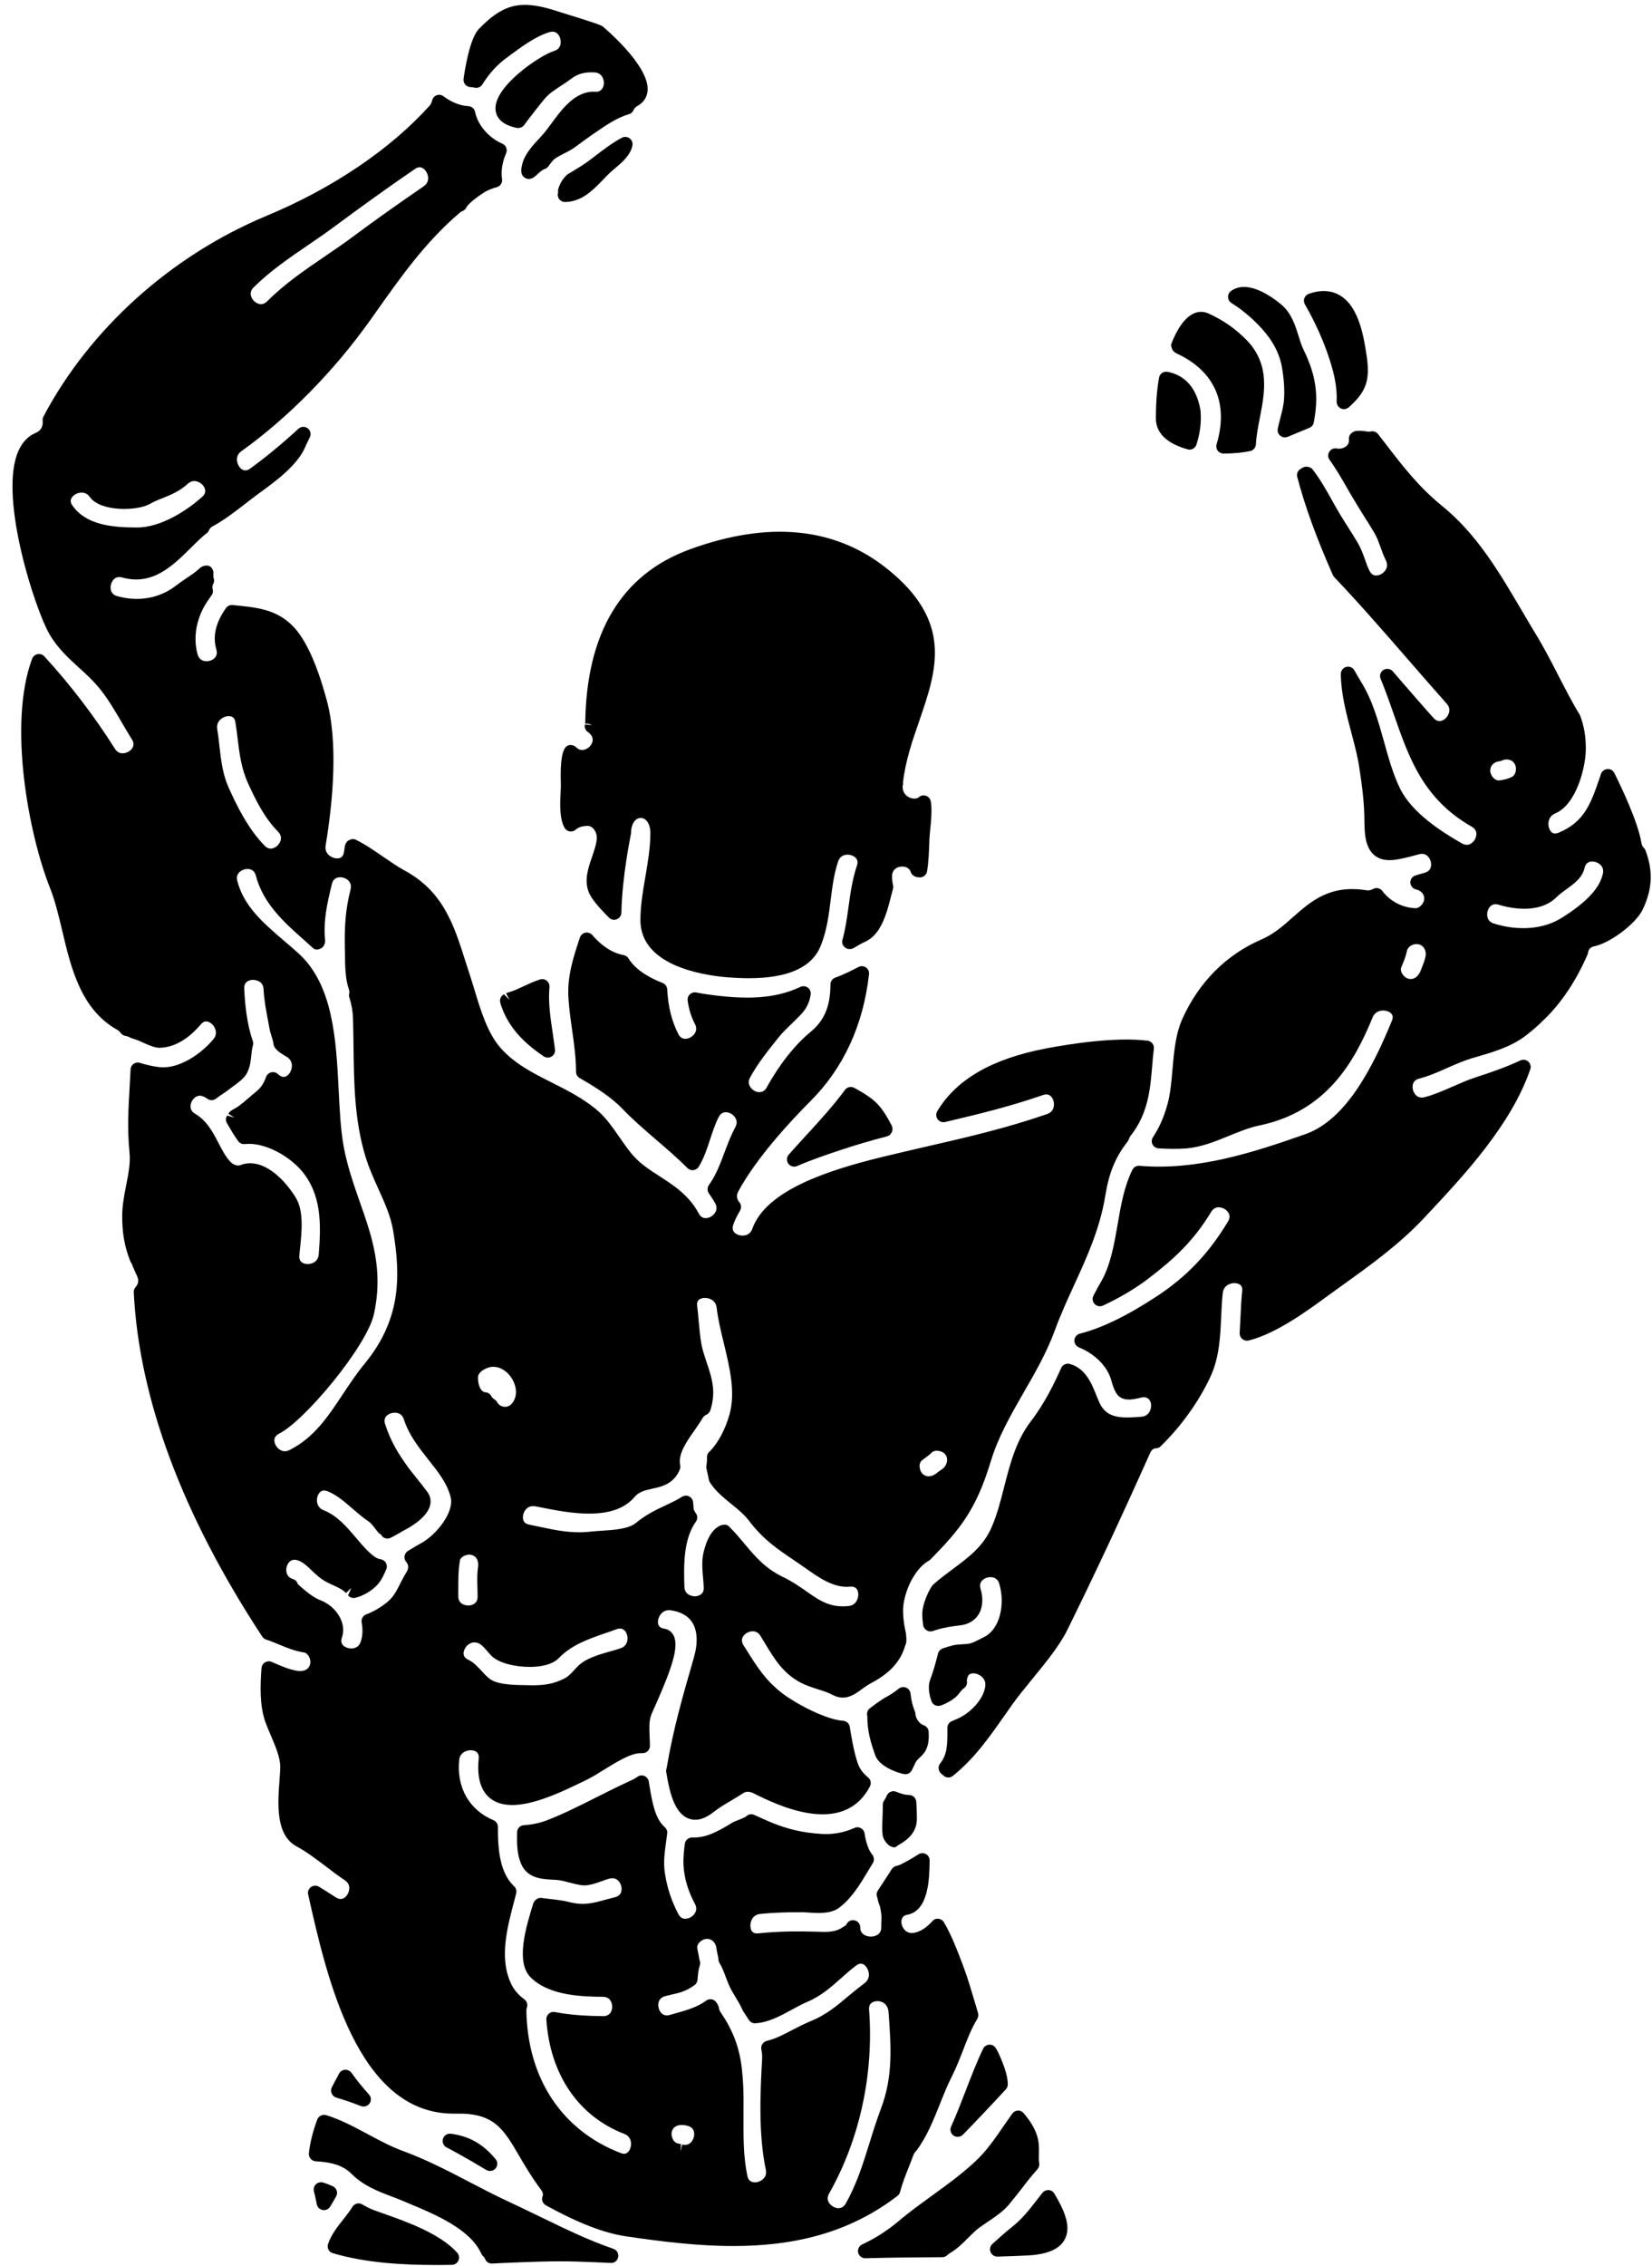 <?xml version="1.0" encoding="UTF-8"?><svg xmlns="http://www.w3.org/2000/svg" xmlns:xlink="http://www.w3.org/1999/xlink" height="117.2" preserveAspectRatio="xMidYMid meet" version="1.0" viewBox="21.0 5.4 85.5 117.2" width="85.5" zoomAndPan="magnify"><g id="change1_1"><path d="M 51.289 42.832 L 51.469 42.836 L 51.648 42.902 L 51.27 42.875 C 51.238 43.02 51.297 43.168 51.418 43.258 C 51.453 43.281 51.488 43.305 51.523 43.34 C 51.84 43.652 51.57 43.961 51.512 44.02 C 51.473 44.055 51.145 44.371 50.812 44.047 C 50.703 43.938 50.523 43.902 50.383 43.965 C 50.102 44.086 49.984 44.75 50.027 45.938 C 50.031 46.039 50.023 46.184 50.016 46.348 C 49.984 46.93 49.945 47.73 50.219 48.219 C 50.277 48.316 50.375 48.387 50.488 48.402 C 50.602 48.422 50.715 48.387 50.801 48.309 C 50.934 48.184 51.148 48.121 51.418 48.117 C 51.691 48.125 51.871 48.418 51.887 48.684 C 51.895 48.984 51.773 49.332 51.648 49.703 C 51.449 50.273 51.223 50.918 51.469 51.543 C 51.598 51.859 51.922 52.266 52.52 52.863 C 52.625 52.969 52.785 53.004 52.922 52.945 C 53.062 52.891 53.156 52.758 53.16 52.605 C 53.195 50.711 53.648 48.598 53.66 48.496 C 53.66 47.445 54.66 47.441 54.66 48.496 C 54.66 49.234 54.531 49.988 54.406 50.723 C 54.277 51.465 54.145 52.234 54.145 52.992 C 54.145 55.297 57.23 55.82 58.555 55.941 C 58.98 55.977 59.383 55.996 59.754 55.996 C 61.738 55.996 62.977 55.461 63.445 54.391 C 63.781 53.613 63.891 52.766 63.992 51.945 C 64.078 51.273 64.164 50.582 64.379 49.957 C 64.441 49.77 64.566 49.652 64.75 49.617 C 64.953 49.578 65.176 49.645 65.297 49.781 C 65.387 49.887 65.406 50.016 65.348 50.18 C 65.109 50.891 65.008 51.629 64.91 52.344 C 64.828 52.938 64.746 53.5 64.598 54.023 C 64.555 54.172 64.621 54.32 64.742 54.414 C 64.863 54.508 65.043 54.512 65.176 54.438 C 65.391 54.309 65.605 54.184 65.797 54.098 C 66.621 53.723 66.91 52.574 67.121 51.734 L 67.215 51.383 C 67.23 51.328 67.23 51.27 67.223 51.211 C 67.191 51.047 67.16 50.867 67.168 50.703 C 67.184 50.309 67.512 50.238 67.609 50.227 C 67.816 50.195 68.07 50.277 68.137 50.508 C 68.184 50.664 68.371 50.773 68.535 50.773 C 68.633 50.797 68.738 50.773 68.824 50.715 C 68.906 50.656 68.965 50.57 68.98 50.469 C 69.059 49.996 69.078 49.473 69.094 49.055 C 69.098 48.883 69.105 48.734 69.121 48.551 C 69.219 47.656 69.234 47.125 69.168 46.832 C 69.141 46.703 69.043 46.598 68.918 46.559 C 68.793 46.516 68.656 46.543 68.555 46.633 C 68.441 46.734 68.215 46.73 68.023 46.625 C 67.922 46.57 67.703 46.414 67.715 46.066 C 67.73 46.027 67.738 45.98 67.738 45.941 L 67.734 45.875 C 67.859 44.762 68.223 43.707 68.578 42.684 C 69.484 40.047 70.344 37.555 66.906 34.812 C 64.207 32.66 60.773 32.328 56.695 33.816 C 53.156 35.113 51.34 38.145 51.289 42.832" fill="inherit"/><path d="M 44.734 116.805 C 45.188 117.055 45.672 117.336 46.168 117.637 C 46.227 117.672 46.297 117.688 46.363 117.688 C 46.469 117.688 46.574 117.645 46.648 117.559 C 46.766 117.418 46.77 117.215 46.648 117.074 C 46.203 116.543 45.539 115.914 44.332 115.762 C 44.152 115.738 43.98 115.852 43.926 116.023 C 43.871 116.199 43.953 116.387 44.113 116.469 C 44.254 116.539 44.387 116.613 44.52 116.688 L 44.734 116.805" fill="inherit"/><path d="M 82.469 28.641 C 82.5 28.652 82.531 28.656 82.566 28.656 C 82.727 28.656 82.871 28.555 82.922 28.395 C 83.109 27.82 83.18 27.262 83.137 26.652 C 82.902 25.203 82.078 24.754 81.426 24.633 C 81.328 24.613 81.223 24.637 81.145 24.691 C 81.059 24.746 81.004 24.836 80.988 24.934 C 80.875 25.562 80.824 26.234 80.824 27.047 C 80.824 27.566 81.105 28.266 82.469 28.641" fill="inherit"/><path d="M 65.215 61.668 C 65.051 61.578 64.844 61.621 64.73 61.773 C 64.152 62.566 63.449 63.332 62.766 64.078 C 62.449 64.422 62.133 64.77 61.824 65.117 C 61.707 65.25 61.699 65.445 61.801 65.59 C 61.875 65.688 61.988 65.742 62.105 65.742 C 62.156 65.742 62.207 65.73 62.254 65.711 C 63.035 65.371 63.867 65.094 64.539 64.871 C 65.227 64.641 65.965 64.422 66.926 64.168 C 67.039 64.141 67.121 64.043 67.164 63.938 C 67.211 63.832 67.195 63.695 67.141 63.594 C 66.906 63.16 66.637 62.668 66.219 62.316 C 65.906 62.055 65.535 61.844 65.215 61.668" fill="inherit"/><path d="M 90.066 24.918 C 90.16 25.355 90.195 25.754 90.18 26.176 C 90.176 26.324 90.262 26.461 90.398 26.527 C 90.449 26.551 90.504 26.562 90.555 26.562 C 90.648 26.562 90.734 26.527 90.805 26.469 C 91.699 25.672 91.91 25.09 91.742 23.879 C 91.598 22.91 91.363 21.293 90.363 20.688 C 89.91 20.41 89.359 20.379 88.734 20.598 C 88.629 20.637 88.547 20.719 88.508 20.82 C 88.469 20.926 88.477 21.043 88.535 21.141 C 89.254 22.383 89.812 23.762 90.066 24.918" fill="inherit"/><path d="M 81.926 23.695 C 83.875 24.609 84.598 26.273 83.965 28.379 C 83.93 28.492 83.953 28.613 84.023 28.711 C 84.094 28.805 84.207 28.859 84.324 28.859 C 84.828 28.859 85.32 28.812 85.707 28.73 C 85.871 28.695 85.988 28.551 86 28.383 C 86.023 27.93 86.117 27.453 86.207 26.992 C 86.453 25.723 86.734 24.281 85.562 23.035 C 84.977 22.426 84.34 21.977 83.551 21.617 C 83.316 21.508 83.062 21.5 82.82 21.598 C 82.254 21.828 81.855 22.582 81.625 23.176 C 81.586 23.266 81.637 23.387 81.676 23.48 C 81.715 23.57 81.836 23.66 81.926 23.695" fill="inherit"/><path d="M 38.406 113.895 C 38.789 114.004 39.207 114.145 39.68 114.332 C 39.727 114.348 39.773 114.355 39.82 114.355 C 39.941 114.355 40.055 114.297 40.129 114.195 C 40.227 114.051 40.215 113.855 40.094 113.73 C 39.754 113.355 39.461 112.992 39.191 112.609 C 39.113 112.504 38.969 112.445 38.859 112.453 C 38.73 112.461 38.613 112.535 38.551 112.648 L 38.473 112.797 C 38.371 112.98 38.27 113.172 38.172 113.367 C 38.125 113.465 38.121 113.582 38.168 113.684 C 38.211 113.785 38.301 113.863 38.406 113.895" fill="inherit"/><path d="M 45.363 9.906 C 45.418 9.906 45.465 9.914 45.586 9.938 C 45.734 9.965 45.883 9.895 45.965 9.766 C 46.316 9.203 46.719 8.762 47.191 8.41 C 47.195 8.41 47.195 8.41 47.195 8.41 L 47.34 8.301 C 47.984 7.824 48.715 7.281 49.426 7.066 C 49.828 6.941 49.961 7.277 49.992 7.383 C 50.051 7.57 50.051 7.922 49.68 8.035 C 48.945 8.258 46.586 9.855 46.645 11.039 C 46.66 11.391 46.867 11.84 47.754 12.016 C 47.891 12.039 48.039 11.984 48.125 11.871 C 48.477 11.395 48.848 10.922 49.215 10.477 C 49.406 10.25 49.738 10.031 50.059 9.82 C 50.242 9.703 50.418 9.586 50.57 9.469 C 50.898 9.215 51.27 9.117 51.766 9.145 C 52.176 9.164 52.266 9.535 52.254 9.727 C 52.246 9.859 52.16 10.176 51.809 10.145 C 50.758 10.086 50.047 11.094 49.508 11.828 C 49.379 12.004 49.258 12.168 49.145 12.297 C 49.078 12.379 48.996 12.461 48.918 12.551 C 48.582 12.91 48.164 13.359 48.031 13.879 C 47.977 14.102 47.895 14.434 48.176 14.602 C 48.246 14.641 48.312 14.656 48.375 14.656 C 48.555 14.656 48.703 14.52 48.809 14.418 C 48.883 14.352 48.973 14.266 49.082 14.195 C 49.113 14.172 49.152 14.156 49.199 14.141 C 49.273 14.113 49.34 14.062 49.387 13.996 C 49.465 13.887 49.547 13.781 49.613 13.703 C 49.742 13.566 49.969 13.453 50.184 13.344 C 50.367 13.254 50.547 13.16 50.699 13.055 L 50.93 12.887 C 51.184 12.699 51.434 12.516 51.695 12.336 L 51.816 12.254 C 52.391 11.859 52.934 11.488 53.551 11.305 C 53.664 11.273 53.754 11.191 53.793 11.086 C 53.824 11.008 53.898 10.934 53.992 10.879 C 54.305 10.707 54.484 10.438 54.516 10.098 C 54.629 8.789 52.23 6.801 52.203 6.777 C 52.109 6.703 51.977 6.641 50.004 6.031 C 49.789 5.965 49.637 5.918 49.59 5.902 C 49.578 5.898 49.57 5.895 49.559 5.891 C 47.895 5.398 47.008 5.633 45.781 6.902 C 45.312 7.387 45.059 8.996 44.992 9.48 C 44.977 9.586 45.012 9.695 45.082 9.777 C 45.152 9.859 45.258 9.906 45.363 9.906" fill="inherit"/><path d="M 52.746 121.715 C 51.469 121.277 50.262 120.691 48.984 120.07 C 48.426 119.801 47.848 119.52 47.234 119.234 C 46.586 118.934 45.949 118.598 45.309 118.266 C 44.199 117.688 43.047 117.09 41.836 116.648 C 41.266 116.441 40.691 116.137 40.086 115.812 C 39.371 115.43 38.633 115.031 37.883 114.801 C 37.691 114.746 37.488 114.844 37.418 115.031 C 37.184 115.664 37.039 116.254 36.988 116.773 C 36.977 116.875 37.008 116.977 37.074 117.055 C 37.141 117.133 37.234 117.18 37.34 117.188 C 38.004 117.227 38.688 117.332 39.188 117.832 C 39.809 118.453 40.555 118.738 41.281 119.012 C 41.484 119.09 41.695 119.168 41.902 119.258 L 42.176 119.375 C 43.508 119.93 45.328 120.688 45.906 121.957 C 45.93 122.016 45.969 122.066 46.016 122.105 C 46.055 122.141 46.082 122.18 46.102 122.23 C 46.156 122.379 46.297 122.477 46.453 122.477 C 46.461 122.477 46.465 122.477 46.469 122.477 L 46.836 122.457 C 48.27 122.395 49.629 122.336 50.871 122.375 C 51.254 122.387 51.637 122.402 52.02 122.418 L 52.609 122.445 C 52.805 122.461 52.961 122.32 52.992 122.141 C 53.027 121.957 52.922 121.773 52.746 121.715" fill="inherit"/><path d="M 50.25 15.848 C 51.113 15.836 51.699 15.227 52.215 14.691 C 52.332 14.57 52.445 14.449 52.562 14.34 C 52.637 14.27 52.719 14.199 52.809 14.125 C 53.176 13.816 53.637 13.43 53.73 12.926 C 53.758 12.785 53.703 12.641 53.586 12.555 C 53.469 12.469 53.312 12.457 53.188 12.523 C 52.691 12.789 52.242 13.133 51.805 13.465 C 51.664 13.574 51.527 13.68 51.398 13.773 C 51.078 13.996 50.762 14.188 50.367 14.422 C 50.129 14.633 49.969 14.895 49.887 15.203 C 49.875 15.246 49.883 15.312 49.887 15.359 C 49.848 15.477 49.871 15.602 49.941 15.699 C 50.012 15.793 50.125 15.848 50.242 15.848 C 50.246 15.848 50.246 15.848 50.25 15.848" fill="inherit"/><path d="M 47.086 56.828 C 46.922 56.91 46.84 57.094 46.895 57.27 C 46.91 57.336 46.93 57.402 46.949 57.445 C 47.379 58.707 48.344 59.496 49.141 60.039 C 49.207 60.082 49.277 60.102 49.352 60.102 C 49.418 60.102 49.488 60.086 49.547 60.047 C 49.672 59.973 49.742 59.828 49.723 59.684 C 49.691 59.406 49.648 59.133 49.609 58.859 C 49.484 58.023 49.367 57.234 49.438 56.453 C 49.449 56.328 49.398 56.207 49.301 56.129 C 49.203 56.047 49.074 56.023 48.953 56.059 C 48.656 56.152 48.379 56.281 48.109 56.406 C 47.832 56.535 47.57 56.66 47.297 56.734 C 47.258 56.746 47.227 56.758 47.195 56.781 L 47.367 57.109 C 47.363 57.109 47.363 57.109 47.363 57.109 L 47.086 56.828" fill="inherit"/><path d="M 38.398 119 C 38.449 118.91 38.457 118.805 38.426 118.707 C 38.395 118.605 38.324 118.527 38.227 118.48 C 38.066 118.406 37.895 118.336 37.715 118.285 C 37.586 118.25 37.449 118.285 37.352 118.375 C 37.254 118.469 37.215 118.605 37.246 118.734 C 37.301 118.949 37.352 119.18 37.395 119.41 C 37.426 119.559 37.539 119.676 37.691 119.707 C 37.715 119.711 37.738 119.715 37.766 119.715 C 37.887 119.715 38.008 119.652 38.078 119.547 C 38.188 119.375 38.293 119.191 38.398 119" fill="inherit"/><path d="M 40.797 119.875 L 40.375 119.723 C 40.148 119.645 39.93 119.523 39.75 119.418 C 39.574 119.312 39.344 119.371 39.238 119.547 C 39.105 119.762 38.941 119.973 38.773 120.184 C 38.465 120.574 38.145 120.98 37.98 121.461 C 37.945 121.559 37.953 121.664 38 121.758 C 38.047 121.848 38.129 121.914 38.227 121.941 C 39.938 122.449 41.883 122.551 43.543 122.551 C 43.836 122.551 44.117 122.551 44.391 122.543 C 44.535 122.543 44.668 122.453 44.727 122.32 C 44.785 122.188 44.762 122.027 44.664 121.918 C 43.773 120.918 41.98 120.289 40.797 119.875" fill="inherit"/><path d="M 85.215 21.398 C 86.477 22.383 87.156 23.328 87.344 24.375 C 87.465 25.051 87.5 25.73 87.438 26.23 C 87.398 26.52 87.324 26.793 87.254 27.062 C 87.211 27.23 87.168 27.398 87.133 27.566 C 87.102 27.703 87.148 27.844 87.258 27.934 C 87.324 27.992 87.41 28.023 87.496 28.023 C 87.543 28.023 87.594 28.016 87.641 27.996 L 88.117 27.797 C 88.332 27.707 88.547 27.617 88.762 27.531 C 88.879 27.484 88.969 27.383 88.992 27.258 C 89.266 25.871 89.113 24.809 88.461 23.477 C 88.355 23.262 88.281 23.02 88.207 22.773 C 88.031 22.215 87.828 21.578 87.312 21.152 C 86.816 20.738 85.57 19.836 84.715 20.449 C 84.613 20.52 84.555 20.641 84.559 20.762 C 84.562 20.887 84.625 21.004 84.73 21.07 C 84.914 21.188 85.082 21.305 85.215 21.398" fill="inherit"/><path d="M 70.223 115.395 C 70.148 115.562 70.207 115.758 70.355 115.859 C 70.418 115.902 70.492 115.922 70.566 115.922 C 70.664 115.922 70.762 115.887 70.836 115.812 C 71.574 115.055 72.309 114.277 73.055 113.469 C 73.117 113.402 73.152 113.32 73.156 113.234 C 73.18 112.781 72.906 112.086 72.676 111.586 C 72.645 111.52 72.594 111.426 72.539 111.336 C 72.469 111.219 72.344 111.148 72.199 111.156 C 72.062 111.164 71.938 111.246 71.879 111.371 C 71.539 112.082 71.254 112.828 70.973 113.555 C 70.734 114.172 70.496 114.793 70.223 115.395" fill="inherit"/><path d="M 73.844 118.645 C 74.117 118.285 74.398 117.926 74.695 117.598 C 74.77 117.512 74.805 117.398 74.785 117.285 C 74.758 117.102 74.766 116.934 74.77 116.77 C 74.781 116.25 74.793 115.656 73.98 114.699 C 73.906 114.609 73.785 114.555 73.68 114.566 C 73.562 114.57 73.457 114.629 73.391 114.723 C 73.254 114.914 73.117 115.113 72.98 115.309 C 72.578 115.898 72.16 116.508 71.656 117.02 C 70.957 117.715 70.082 118.352 69.234 118.965 C 68.645 119.395 68.035 119.832 67.496 120.293 C 66.922 120.773 66.293 121.176 65.621 121.488 C 65.461 121.562 65.375 121.738 65.414 121.914 C 65.457 122.082 65.605 122.203 65.781 122.203 C 65.785 122.203 65.789 122.203 65.793 122.203 C 67.094 122.164 68.398 122.156 69.77 122.148 C 69.867 122.148 69.961 122.109 70.031 122.039 C 70.062 122.012 70.105 121.969 70.156 121.941 C 70.52 121.734 70.82 121.438 71.105 121.148 C 71.285 120.969 71.465 120.789 71.652 120.645 C 71.785 120.543 71.938 120.441 72.09 120.34 C 72.48 120.078 72.883 119.809 73.191 119.457 C 73.41 119.199 73.625 118.918 73.844 118.645" fill="inherit"/><path d="M 67.074 100.887 C 67.148 100.922 67.215 100.949 67.277 100.949 C 67.34 100.949 67.398 100.922 67.457 100.855 C 67.805 100.656 68.453 100.289 68.453 99.477 C 68.453 99.172 68.445 98.879 68.422 98.59 C 68.406 98.398 68.254 98.25 68.062 98.242 C 67.895 98.238 67.719 98.203 67.578 98.148 C 67.57 98.145 67.488 98.113 67.484 98.113 L 67.359 98.066 C 67.184 98.004 66.984 98.09 66.902 98.262 C 66.859 98.355 66.816 98.445 66.758 98.527 C 66.715 98.59 66.691 98.664 66.691 98.742 C 66.691 99.043 66.68 99.273 66.672 99.473 C 66.66 99.781 66.648 100.02 66.68 100.297 C 66.695 100.461 66.809 100.668 66.965 100.805 L 66.965 100.809 C 66.992 100.836 67.039 100.871 67.074 100.887" fill="inherit"/><path d="M 68.91 95.941 C 68.91 95.934 68.914 95.93 68.914 95.926 C 69.082 95.598 69.078 95.262 69.062 94.969 C 69.055 94.82 68.957 94.688 68.812 94.637 C 68.727 94.605 68.66 94.566 68.594 94.496 C 68.516 94.418 68.434 94.297 68.41 94.199 C 68.395 94.148 68.383 94.109 68.379 94.082 C 68.383 94.023 68.371 93.961 68.348 93.906 C 68.234 93.648 68.16 93.34 68.125 92.992 C 68.109 92.859 68.023 92.742 67.898 92.688 C 67.773 92.637 67.625 92.656 67.52 92.738 C 67.293 92.918 67.09 93.055 66.891 93.16 C 66.637 93.293 66.367 93.496 66.023 93.754 C 65.898 93.844 65.848 94.004 65.887 94.152 C 65.887 94.945 66.062 95.516 66.297 96.184 C 66.496 96.738 67.32 97.059 67.777 97.16 C 67.805 97.164 67.832 97.168 67.859 97.168 C 67.996 97.168 68.125 97.09 68.191 96.965 C 68.227 96.898 68.258 96.828 68.289 96.762 C 68.332 96.672 68.371 96.582 68.418 96.504 C 68.457 96.445 68.523 96.383 68.594 96.312 C 68.703 96.211 68.824 96.098 68.91 95.941" fill="inherit"/><path d="M 93.547 55.719 C 93.512 55.648 93.48 55.543 93.523 55.438 L 93.574 55.309 C 93.668 55.082 93.766 54.844 93.82 54.57 C 93.852 54.434 93.961 54.352 94.023 54.312 C 94.109 54.258 94.215 54.23 94.316 54.23 C 94.355 54.23 94.398 54.234 94.438 54.246 C 94.73 54.328 94.832 54.625 94.777 54.879 C 94.777 54.879 94.777 54.879 94.777 54.883 C 94.734 55.09 94.656 55.277 94.578 55.473 L 94.52 55.625 C 94.469 55.746 94.273 56.125 93.883 56.02 C 93.754 55.984 93.617 55.859 93.547 55.719 Z M 103.957 50.598 C 103.953 50.598 103.953 50.602 103.953 50.602 C 103.797 51.336 103.102 52.078 101.824 52.875 C 100.891 53.461 99.609 53.57 98.316 53.168 C 97.938 53.051 97.938 52.699 97.996 52.512 C 98.023 52.422 98.129 52.168 98.402 52.168 C 98.449 52.168 98.504 52.176 98.566 52.195 C 99.031 52.34 100.629 52.738 101.566 51.797 C 101.715 51.652 101.891 51.523 102.066 51.398 C 102.473 51.102 102.895 50.797 103.008 50.297 C 103.043 50.129 103.129 50.023 103.266 49.98 C 103.441 49.926 103.672 49.984 103.82 50.121 C 103.953 50.246 104 50.406 103.957 50.598 Z M 99.434 45.344 C 99.41 45.41 99.359 45.531 99.25 45.586 C 99.02 45.691 98.84 45.738 98.59 45.766 C 98.477 45.773 98.383 45.719 98.324 45.664 C 98.207 45.559 98.129 45.398 98.129 45.262 C 98.129 44.902 98.453 44.805 98.523 44.785 C 98.559 44.785 98.594 44.781 98.633 44.77 C 98.656 44.766 98.684 44.758 98.711 44.746 C 98.918 44.648 99.227 44.633 99.395 44.914 C 99.461 45.027 99.477 45.195 99.434 45.344 Z M 106.164 49.387 C 106.145 49.332 106.109 49.281 106.066 49.242 C 106.027 49.203 105.977 49.141 105.953 49 C 105.773 47.902 104.91 46.105 104.551 45.383 C 104.48 45.25 104.359 45.164 104.188 45.18 C 104.039 45.188 103.91 45.289 103.859 45.43 L 103.805 45.594 C 103.344 46.941 103.012 47.914 101.668 48.469 C 101.453 48.559 101.355 48.484 101.32 48.457 C 101.191 48.359 101.117 48.137 101.145 47.926 C 101.164 47.777 101.242 47.578 101.488 47.473 C 102.598 47.016 103.074 45.047 103.074 44.145 C 103.074 43.484 102.996 43 102.777 42.398 C 102.359 41.715 102.02 41.047 101.656 40.344 C 101.297 39.645 100.926 38.918 100.48 38.191 C 100.23 37.777 99.984 37.363 99.742 36.949 C 98.609 35.023 97.445 33.035 95.633 31.566 C 94.418 30.574 93.621 29.539 92.703 28.344 L 92.32 27.852 C 92.234 27.738 92.094 27.688 91.953 27.715 C 91.867 27.73 91.793 27.73 91.723 27.715 C 91.555 27.68 91.371 27.672 91.172 27.691 C 91.09 27.703 90.988 27.762 90.93 27.816 C 90.844 27.895 90.801 28.012 90.816 28.133 C 90.828 28.262 90.789 28.375 90.691 28.465 C 90.566 28.578 90.363 28.633 90.191 28.598 C 90.039 28.566 89.883 28.633 89.801 28.762 C 89.719 28.891 89.719 29.059 89.812 29.184 C 90.152 29.652 90.449 30.172 90.738 30.676 C 90.883 30.926 91.027 31.172 91.172 31.41 C 91.316 31.652 91.469 31.895 91.617 32.133 C 91.797 32.414 91.973 32.695 92.141 32.98 C 92.273 33.203 92.355 33.445 92.449 33.699 C 92.531 33.93 92.613 34.156 92.727 34.387 C 92.91 34.754 92.637 35.016 92.469 35.102 C 92.348 35.164 92.055 35.27 91.883 34.93 C 91.785 34.742 91.715 34.539 91.645 34.336 C 91.543 34.055 91.438 33.762 91.277 33.484 C 91.109 33.203 90.934 32.93 90.762 32.656 C 90.605 32.41 90.449 32.164 90.301 31.914 C 90.184 31.719 90.07 31.512 89.953 31.305 C 89.645 30.75 89.32 30.172 88.918 29.66 C 88.855 29.582 88.738 29.551 88.637 29.539 C 88.531 29.527 88.41 29.578 88.332 29.645 C 88.172 29.723 88.094 29.902 88.141 30.074 C 88.543 31.605 89.133 33.219 89.984 35.145 C 90.004 35.184 90.027 35.219 90.055 35.25 C 91.398 36.664 92.691 38.152 93.945 39.594 C 94.586 40.328 95.223 41.066 95.875 41.797 C 96.152 42.109 95.949 42.438 95.805 42.566 C 95.707 42.652 95.453 42.824 95.195 42.539 C 94.617 41.895 94.047 41.234 93.48 40.582 L 93.086 40.125 C 92.965 39.984 92.762 39.957 92.602 40.051 C 92.445 40.148 92.383 40.344 92.457 40.516 C 92.719 41.152 92.941 41.785 93.156 42.402 C 93.934 44.629 94.668 46.73 97.172 48.16 C 97.559 48.383 97.371 48.75 97.332 48.824 C 97.305 48.867 97.07 49.254 96.66 49.023 C 95.586 48.41 94.086 47.445 93.465 46.195 C 93.102 45.457 92.863 44.598 92.633 43.77 C 92.332 42.695 92.023 41.59 91.438 40.66 C 91.355 40.523 91.273 40.379 91.191 40.238 L 91.094 40.07 C 91.012 39.922 90.832 39.852 90.672 39.895 C 90.508 39.941 90.395 40.09 90.395 40.262 C 90.406 41.285 90.676 42.309 90.941 43.301 C 91.105 43.926 91.266 44.52 91.348 45.086 C 91.512 46.133 91.617 47.023 91.617 47.949 C 91.617 48.844 91.785 49.371 92.164 49.66 C 92.68 50.055 93.383 49.867 94.277 49.629 L 94.449 49.582 C 94.633 49.535 94.781 49.574 94.902 49.695 C 95.039 49.836 95.102 50.066 95.051 50.254 C 95.008 50.402 94.898 50.5 94.715 50.547 L 94.566 50.59 C 94.461 50.621 94.355 50.648 94.258 50.68 C 94.094 50.73 93.984 50.887 93.992 51.055 C 94.004 51.227 94.125 51.371 94.289 51.406 C 94.484 51.445 94.711 51.594 94.711 51.875 C 94.711 52.008 94.645 52.145 94.539 52.246 C 94.484 52.297 94.371 52.387 94.23 52.375 C 93.555 52.336 92.941 52.012 92.543 51.484 C 92.434 51.336 92.227 51.289 92.066 51.379 C 91.949 51.445 91.828 51.469 91.703 51.445 C 89.832 51.152 88.863 52.004 87.926 52.828 C 87.438 53.266 86.93 53.715 86.277 53.996 C 84.473 54.777 83.066 56.184 82.211 58.059 C 81.844 58.855 81.762 59.793 81.684 60.695 C 81.625 61.379 81.57 62.023 81.398 62.605 C 81.211 63.246 81 63.715 80.672 64.219 C 80.598 64.328 80.59 64.473 80.648 64.59 C 80.711 64.711 80.828 64.789 80.961 64.797 C 81.512 64.832 81.988 64.832 82.426 64.797 C 83.199 64.723 83.91 64.434 84.598 64.152 C 85.133 63.934 85.637 63.727 86.156 63.617 C 89.613 62.906 91.074 60.387 92.043 58.016 C 92.199 57.645 92.605 57.617 92.84 57.715 C 93.066 57.809 93.133 57.969 93.039 58.195 C 92.078 60.531 90.699 63.309 88.559 64.062 C 85.707 65.07 82.895 65.945 79.973 65.699 C 79.816 65.684 79.672 65.77 79.605 65.91 C 79.176 66.785 79.004 67.781 78.84 68.746 C 78.648 69.844 78.469 70.883 77.945 71.766 C 77.855 71.914 77.773 72.07 77.691 72.227 L 77.594 72.41 C 77.52 72.551 77.539 72.727 77.652 72.844 C 77.762 72.961 77.934 72.996 78.082 72.93 C 78.922 72.543 79.828 72.004 80.434 71.531 C 81.773 70.512 82.781 69.578 83.684 68.082 C 83.93 67.676 84.34 67.906 84.387 67.938 C 84.453 67.977 84.781 68.203 84.559 68.574 C 83.559 70.234 82.426 71.422 80.891 72.434 C 79.359 73.445 78.012 74.098 76.891 74.379 C 76.734 74.418 76.617 74.555 76.605 74.715 C 76.594 74.879 76.691 75.027 76.84 75.09 C 77.469 75.344 78.004 75.785 78.309 76.309 C 78.441 76.535 78.492 76.707 78.543 76.891 C 78.594 77.066 78.648 77.246 78.766 77.445 C 79.051 77.922 79.629 77.785 79.941 77.715 C 80.02 77.695 80.094 77.676 80.148 77.672 C 80.465 77.641 80.562 77.891 80.574 78.039 C 80.594 78.277 80.48 78.641 80.086 78.676 C 79.016 78.766 78.293 78.766 77.914 77.977 C 77.859 77.855 77.805 77.723 77.75 77.586 C 77.496 76.953 77.18 76.168 76.363 75.945 C 76.188 75.898 76 75.988 75.922 76.156 C 75.57 76.945 75.074 77.973 74.355 78.91 C 73.582 79.918 73.273 81.129 72.973 82.297 C 72.793 83.012 72.605 83.746 72.316 84.406 C 71.887 85.387 71.129 85.949 70.324 86.547 C 69.977 86.805 69.621 87.07 69.289 87.367 C 69.262 87.395 69.203 87.477 69.184 87.512 C 69.125 87.613 69.066 87.719 69.039 87.777 C 68.891 88.098 68.797 88.371 68.75 88.652 C 68.711 88.934 68.746 89.234 68.781 89.469 C 68.797 89.578 68.871 89.672 68.969 89.73 C 69.062 89.789 69.188 89.797 69.293 89.758 C 69.363 89.734 69.43 89.707 69.512 89.688 C 69.898 89.57 70.27 89.52 70.711 89.465 C 71.102 89.418 71.43 89.23 71.629 88.93 C 71.859 88.578 71.906 88.094 71.746 87.57 C 71.707 87.43 71.719 87.309 71.781 87.207 C 71.844 87.113 71.953 87.039 72.082 87 C 72.129 86.984 72.586 86.863 72.719 87.32 C 73.016 88.316 72.793 89.652 71.918 90.078 L 71.719 90.18 C 71.551 90.266 71.375 90.355 71.23 90.398 C 71.109 90.43 70.969 90.438 70.824 90.445 C 70.645 90.453 70.465 90.465 70.297 90.508 C 70.148 90.543 70.004 90.59 69.793 90.66 C 69.672 90.703 69.582 90.801 69.547 90.926 C 69.438 91.363 69.312 91.832 69.133 92.305 C 68.984 92.727 69.156 93.246 69.211 93.395 C 69.281 93.582 69.488 93.68 69.68 93.617 C 70.035 93.5 70.441 93.246 70.609 93.027 C 70.703 92.906 70.785 92.789 70.891 92.719 C 71.02 92.625 71.078 92.461 71.035 92.312 C 71.039 92.297 71.047 92.277 71.051 92.254 C 71.082 92.035 71.195 91.988 71.23 91.973 C 71.379 91.914 71.609 91.965 71.777 92.094 C 71.898 92.188 72.031 92.355 71.992 92.625 C 71.902 93.301 71.219 93.992 70.613 94.27 C 70.504 94.32 70.387 94.371 70.266 94.422 C 70.121 94.48 70.031 94.617 70.031 94.773 C 70.039 95.66 70.027 96.145 69.656 96.613 C 69.594 96.695 69.566 96.801 69.582 96.902 C 69.598 97.004 69.652 97.098 69.738 97.156 C 69.766 97.172 69.793 97.203 69.816 97.227 C 69.887 97.297 69.984 97.336 70.082 97.336 C 70.164 97.336 70.246 97.309 70.316 97.254 C 71.422 96.359 72.141 95.34 72.969 94.16 L 73.398 93.551 C 73.68 93.156 74.035 92.723 74.402 92.273 C 75.109 91.41 75.84 90.516 76.238 89.707 C 77.598 86.957 79 83.965 80.527 80.547 C 80.629 80.32 80.773 80.316 80.82 80.312 C 80.914 80.309 81.004 80.273 81.07 80.207 C 82.133 79.168 83.039 77.902 83.629 76.645 C 84.109 75.633 84.156 74.547 84.203 73.5 C 84.223 73.09 84.238 72.68 84.285 72.273 C 84.316 72.008 84.48 71.883 84.613 71.824 C 84.809 71.738 85.043 71.75 85.176 71.848 C 85.215 71.875 85.32 71.953 85.289 72.191 C 85.242 72.648 85.219 73.117 85.199 73.586 C 85.188 73.84 85.176 74.094 85.16 74.344 C 85.152 74.465 85.203 74.578 85.293 74.656 C 85.387 74.73 85.508 74.762 85.621 74.734 C 87.035 74.395 88.727 73.152 89.738 72.41 L 90.508 71.855 C 92.008 70.777 93.422 69.758 94.695 68.406 L 94.816 68.277 C 96.773 66.191 99.207 63.59 100.199 60.711 C 100.25 60.57 100.211 60.41 100.098 60.309 C 99.984 60.211 99.824 60.184 99.688 60.25 C 98.906 60.613 98.094 60.891 97.402 61.113 C 96.977 61.25 96.574 61.43 96.18 61.602 C 95.688 61.816 95.219 62.023 94.723 62.152 C 94.277 62.262 94.141 61.828 94.129 61.777 C 94.109 61.699 94.027 61.297 94.449 61.188 C 94.969 61.051 95.461 60.836 95.93 60.625 C 96.348 60.441 96.746 60.266 97.16 60.141 L 97.398 60.07 C 98.23 59.832 99.168 59.555 99.887 59.023 C 100.176 58.812 100.457 58.574 100.777 58.27 C 100.816 58.223 100.852 58.188 100.934 58.121 C 101.844 57.223 102.57 56.129 103.156 54.789 C 103.172 54.754 103.184 54.719 103.188 54.684 C 103.211 54.496 103.316 54.387 103.516 54.344 C 104.355 54.164 105.664 53.176 106.016 52.449 C 106.52 51.398 106.566 50.453 106.164 49.387" fill="inherit"/><path d="M 75.273 118.676 C 75.168 118.668 75.031 118.719 74.953 118.816 L 74.68 119.168 C 74.273 119.691 73.891 120.184 73.383 120.578 C 73.379 120.582 73.375 120.582 73.371 120.586 C 73.039 120.855 72.703 121.156 72.359 121.465 C 72.246 121.57 72.207 121.738 72.266 121.883 C 72.324 122.023 72.461 122.117 72.613 122.117 C 72.617 122.117 72.621 122.117 72.625 122.117 C 73.145 122.102 73.66 122.086 74.168 122.059 C 75.199 122.008 75.832 121.738 76.105 121.23 C 76.469 120.559 76.062 119.691 75.57 118.859 C 75.508 118.75 75.395 118.684 75.273 118.676" fill="inherit"/><path d="M 34.117 20.273 C 34.953 19.438 35.965 18.746 36.941 18.078 C 37.422 17.754 37.898 17.426 38.359 17.082 C 39.734 16.062 41.117 15.07 42.473 14.141 C 42.609 14.047 42.734 14.027 42.852 14.082 C 43.012 14.16 43.141 14.367 43.156 14.57 C 43.168 14.703 43.137 14.895 42.93 15.035 C 41.473 16.035 40.355 16.832 39.305 17.613 C 38.84 17.961 38.352 18.293 37.859 18.629 C 36.809 19.344 35.723 20.082 34.828 20.984 C 34.516 21.297 34.207 21.027 34.148 20.969 C 34.109 20.934 33.797 20.605 34.117 20.273 Z M 31.465 31.098 C 30.613 31.863 29.281 32.684 28.098 32.684 C 26.777 32.684 25.457 32.547 24.754 31.555 C 24.656 31.422 24.637 31.301 24.688 31.188 C 24.762 31.027 24.957 30.902 25.164 30.883 C 25.184 30.879 25.203 30.879 25.223 30.879 C 25.352 30.879 25.52 30.922 25.648 31.105 C 26.207 31.891 28.117 31.828 28.746 31.469 C 28.984 31.336 29.215 31.242 29.438 31.156 C 29.855 30.988 30.289 30.812 30.73 30.414 C 31.035 30.145 31.359 30.344 31.488 30.484 C 31.578 30.586 31.75 30.844 31.465 31.098 Z M 68.594 81.207 C 68.598 81.121 68.625 81.012 68.715 80.934 C 68.766 80.895 68.836 80.84 68.902 80.793 C 69.055 80.68 69.137 80.621 69.191 80.559 C 69.281 80.453 69.414 80.434 69.484 80.434 C 69.602 80.438 69.781 80.48 69.879 80.578 C 70.098 80.793 70.035 81.105 69.859 81.305 C 69.82 81.348 69.758 81.391 69.684 81.441 C 69.609 81.492 69.535 81.543 69.473 81.598 C 69.285 81.754 68.977 81.855 68.742 81.625 C 68.645 81.523 68.59 81.359 68.594 81.207 Z M 47.637 77.758 C 47.574 77.906 47.391 78.25 47.008 78.145 C 46.855 78.105 46.773 78 46.727 77.922 C 46.699 77.867 46.656 77.824 46.602 77.789 C 46.516 77.73 46.461 77.68 46.43 77.617 C 46.371 77.496 46.246 77.418 46.109 77.41 C 45.93 77.402 45.738 77.133 45.738 76.652 C 45.738 76.371 46.074 76.211 46.215 76.156 C 46.219 76.156 46.219 76.156 46.219 76.156 C 46.332 76.109 46.441 76.094 46.539 76.094 C 46.895 76.094 47.168 76.32 47.285 76.438 C 47.656 76.816 47.801 77.355 47.637 77.758 Z M 44.801 86.133 C 44.801 86.129 44.801 86.129 44.801 86.125 C 44.816 86.023 44.895 85.949 44.957 85.91 C 45.055 85.844 45.18 85.809 45.289 85.809 C 45.332 85.809 45.367 85.816 45.402 85.824 C 45.797 85.934 45.762 86.352 45.738 86.48 C 45.688 86.844 45.699 87.207 45.711 87.555 C 45.715 87.695 45.719 87.836 45.719 87.977 C 45.723 88.125 45.676 88.242 45.582 88.32 C 45.496 88.398 45.367 88.441 45.23 88.441 C 45.188 88.438 44.723 88.434 44.719 87.973 L 44.719 87.684 C 44.719 87.148 44.715 86.645 44.801 86.133 Z M 50.242 92.199 C 49.715 92.477 49.203 92.582 48.469 92.566 L 48.246 92.562 C 47.664 92.555 46.871 92.543 46.441 92.297 C 46.273 92.203 46.102 92.02 45.938 91.84 C 45.727 91.609 45.508 91.375 45.23 91.242 C 44.914 91.094 44.98 90.84 45.047 90.699 C 45.121 90.535 45.309 90.348 45.555 90.348 C 45.625 90.348 45.703 90.363 45.785 90.402 C 45.941 90.48 46.059 90.617 46.195 90.777 C 46.27 90.863 46.348 90.953 46.43 91.039 C 46.832 91.441 47.711 91.617 48.414 91.617 C 48.422 91.617 48.434 91.617 48.441 91.617 C 48.918 91.613 49.562 91.531 49.926 91.156 C 50.594 90.469 51.453 90.176 52.355 89.863 C 52.543 89.801 52.73 89.734 52.918 89.664 C 53.246 89.551 53.387 89.773 53.441 89.922 C 53.52 90.141 53.5 90.516 53.129 90.648 C 52.969 90.707 52.785 90.758 52.59 90.812 C 51.984 90.984 51.297 91.176 50.887 91.602 L 50.75 91.746 C 50.594 91.918 50.414 92.113 50.242 92.199 Z M 42.02 86.184 C 42.152 86.34 42.16 86.508 42.051 86.695 C 41.93 86.887 41.828 87.082 41.73 87.277 C 41.535 87.664 41.367 87.996 41.055 88.254 C 40.723 88.531 40.34 88.754 39.953 88.902 C 39.781 88.965 39.684 89.145 39.719 89.32 C 39.785 89.68 39.77 90.027 39.668 90.32 C 39.605 90.504 39.48 90.617 39.297 90.652 C 39.094 90.691 38.863 90.621 38.742 90.484 C 38.656 90.383 38.641 90.258 38.699 90.094 C 38.965 89.309 38.352 88.469 37.609 88.18 C 37.344 88.074 37.078 87.906 36.773 87.648 C 36.652 87.547 36.531 87.445 36.414 87.336 C 36.383 87.215 36.289 87.113 36.164 87.074 C 35.785 86.957 35.785 86.605 35.844 86.414 C 35.879 86.312 36.008 85.98 36.402 86.102 C 36.672 86.188 36.887 86.391 37.133 86.629 C 37.266 86.754 37.398 86.879 37.535 86.988 C 37.77 87.176 38.016 87.289 38.258 87.398 C 38.504 87.512 38.738 87.617 38.91 87.797 L 39.18 87.531 L 39.016 87.918 C 39.105 88.027 39.246 88.074 39.387 88.043 C 39.797 87.945 40.262 87.672 40.547 87.352 C 40.75 87.125 40.871 86.844 40.992 86.57 C 41.035 86.465 41.031 86.344 40.977 86.242 C 40.922 86.141 40.82 86.07 40.707 86.051 C 40.605 86.035 40.512 85.996 40.422 85.941 C 40.082 85.711 39.766 85.344 39.434 84.949 C 38.949 84.379 38.445 83.785 37.754 83.516 C 37.512 83.422 37.434 83.234 37.41 83.094 C 37.379 82.887 37.453 82.664 37.586 82.559 C 37.621 82.531 37.727 82.445 37.949 82.531 C 38.414 82.715 38.816 83.059 39.242 83.43 C 39.504 83.652 39.762 83.879 40.047 84.074 C 40.195 84.168 40.301 84.312 40.43 84.477 L 40.562 84.648 C 40.586 84.676 40.609 84.699 40.641 84.723 C 40.691 84.754 40.715 84.77 40.715 84.766 C 40.754 84.848 40.82 84.91 40.902 84.949 C 41.004 84.988 41.113 84.988 41.215 84.941 C 41.375 84.863 41.527 84.773 41.684 84.684 C 41.789 84.621 41.898 84.559 42.012 84.5 C 42.34 84.324 43.117 83.852 43.262 83.25 C 43.316 83.012 43.273 82.781 43.125 82.578 C 42.961 82.352 42.789 82.137 42.613 81.918 C 42.473 81.742 42.332 81.566 42.195 81.391 C 41.641 80.637 41.23 79.984 40.93 79.055 C 40.805 78.668 41.133 78.531 41.234 78.5 C 41.422 78.438 41.781 78.434 41.902 78.812 C 42.164 79.625 42.676 80.273 43.172 80.898 C 43.672 81.527 44.145 82.121 44.324 82.84 C 44.523 83.621 43.566 84.793 42.82 85.203 C 42.602 85.32 42.359 85.469 42.105 85.625 C 42.016 85.68 41.953 85.777 41.938 85.883 C 41.918 85.992 41.949 86.102 42.02 86.184 Z M 33.844 45.93 C 34.238 46.789 34.68 47.695 35.395 48.422 C 35.723 48.766 35.402 49.094 35.363 49.133 C 35.305 49.188 35 49.457 34.695 49.141 C 33.836 48.258 33.285 47.133 32.84 46.152 C 32.523 45.449 32.445 44.75 32.359 44.008 C 32.328 43.715 32.293 43.414 32.242 43.102 C 32.203 42.844 32.324 42.68 32.438 42.59 C 32.598 42.457 32.832 42.406 32.984 42.465 C 33.027 42.48 33.148 42.527 33.184 42.762 C 33.23 43.043 33.266 43.32 33.297 43.594 C 33.391 44.359 33.484 45.148 33.844 45.93 Z M 33.109 61.555 C 33.363 61.367 33.656 61.16 33.789 60.887 C 33.953 60.57 33.984 60.211 34.016 59.895 C 34.027 59.797 34.035 59.699 34.078 59.523 C 34.094 59.477 34.105 59.414 34.105 59.363 C 34.105 59.32 34.098 59.277 34.082 59.234 C 33.777 58.383 33.672 57.293 33.641 56.531 C 33.621 56.145 33.934 56.09 34.07 56.082 C 34.281 56.078 34.621 56.164 34.641 56.566 C 34.668 57.109 34.77 57.656 34.871 58.184 L 34.934 58.527 C 34.961 58.695 35.008 58.852 35.055 59.004 C 35.098 59.129 35.137 59.254 35.152 59.383 C 35.184 59.656 35.445 59.828 35.809 60.047 L 35.883 60.09 C 36.215 60.336 36.117 60.727 35.98 60.918 C 35.875 61.059 35.699 61.184 35.484 61.035 C 35.445 60.996 35.402 60.965 35.344 60.922 C 35.246 60.852 35.121 60.836 35.012 60.871 C 34.898 60.906 34.809 60.992 34.77 61.105 C 34.656 61.43 34.496 61.668 34.273 61.848 C 34.137 61.957 34.008 62.07 33.879 62.18 C 33.711 62.324 33.543 62.469 33.371 62.598 C 33.289 62.656 33.234 62.691 33.098 62.766 C 33.027 62.805 32.977 62.836 32.938 62.867 C 32.883 62.906 32.848 62.949 32.82 63.008 L 33.133 63.207 L 32.758 63.098 C 32.676 63.219 32.672 63.371 32.746 63.492 L 32.816 63.613 C 32.98 63.898 33.145 64.176 33.332 64.426 C 33.41 64.531 33.539 64.59 33.672 64.574 C 34.723 64.465 35.98 65.211 36.625 65.973 C 37.648 67.203 37.621 68.715 37.496 70.281 C 37.465 70.68 37.105 70.801 36.871 70.777 C 36.719 70.766 36.465 70.691 36.492 70.344 C 36.504 70.219 36.52 70.086 36.531 69.941 C 36.621 69.078 36.73 68.012 36.293 67.32 C 35.723 66.414 34.848 65.566 33.945 65.566 C 33.77 65.566 33.59 65.602 33.414 65.672 C 33.297 65.715 33.082 65.645 32.957 65.523 C 32.703 65.277 32.516 64.914 32.316 64.535 C 32.031 63.984 31.707 63.359 31.094 63.004 C 30.938 62.91 30.859 62.785 30.859 62.625 C 30.859 62.43 30.98 62.223 31.152 62.125 C 31.293 62.047 31.441 62.051 31.656 62.18 C 31.672 62.191 31.75 62.246 31.766 62.254 C 31.895 62.328 32.062 62.316 32.184 62.223 C 32.277 62.148 32.379 62.078 32.484 62.008 C 32.633 61.91 32.781 61.812 32.926 61.691 C 32.977 61.652 33.039 61.605 33.109 61.555 Z M 57.391 87.051 C 57.402 87.207 57.418 87.359 57.422 87.508 C 57.43 87.652 57.391 87.762 57.305 87.84 C 57.227 87.914 57.105 87.961 56.973 87.965 C 56.789 87.965 56.438 87.879 56.422 87.48 C 56.379 86.309 56.383 84.988 57.016 84.105 C 57.113 83.973 57.109 83.789 57.008 83.66 C 56.934 83.566 56.902 83.48 56.895 83.406 C 56.895 83.336 56.891 83.266 56.871 83.105 C 56.863 82.973 56.781 82.855 56.664 82.797 C 56.543 82.738 56.406 82.75 56.293 82.82 C 56.047 82.98 55.762 83.113 55.465 83.254 C 54.984 83.477 54.441 83.73 53.922 84.164 C 53.535 84.484 52.766 84.535 52.148 84.574 C 51.953 84.586 51.77 84.598 51.598 84.617 C 50.633 84.73 49.852 84.566 48.949 84.375 L 48.391 84.258 C 48.227 84.227 48.129 84.152 48.086 84.027 C 48.027 83.859 48.082 83.625 48.219 83.469 C 48.305 83.371 48.461 83.262 48.711 83.312 C 48.711 83.312 48.711 83.312 48.715 83.312 L 49.039 83.375 C 50.43 83.652 52.758 84.113 53.832 82.836 C 54.074 82.551 54.395 82.48 54.766 82.398 C 55.258 82.289 55.871 82.156 56.184 81.406 C 56.211 81.336 56.219 81.258 56.203 81.18 C 56.078 80.613 56.535 79.965 56.938 79.391 C 57.09 79.172 57.234 78.965 57.348 78.77 C 57.414 78.656 57.492 78.602 57.547 78.578 C 57.648 78.535 57.727 78.453 57.762 78.352 C 57.902 77.914 57.945 77.484 57.891 77.078 C 57.836 76.645 57.699 76.234 57.566 75.844 C 57.461 75.523 57.355 75.223 57.301 74.922 C 57.234 74.535 57.199 74.148 57.164 73.758 C 57.141 73.488 57.117 73.215 57.082 72.945 C 57.055 72.715 57.156 72.641 57.191 72.613 C 57.324 72.516 57.559 72.504 57.754 72.586 C 57.891 72.645 58.059 72.77 58.09 73.035 C 58.164 73.652 58.316 74.289 58.469 74.902 C 58.766 76.141 59.078 77.418 58.754 78.566 C 58.535 79.332 58.184 80.004 57.742 80.465 C 57.641 80.539 57.586 80.66 57.59 80.785 C 57.598 80.918 57.586 81.051 57.559 81.203 C 57.551 81.254 57.551 81.305 57.562 81.355 C 57.605 81.547 57.652 81.738 57.688 81.941 C 57.699 81.988 57.715 82.031 57.742 82.074 C 58.027 82.523 58.449 82.863 58.855 83.195 C 59.199 83.473 59.523 83.738 59.762 84.055 C 60.504 85.031 61.258 85.539 62.133 86.125 L 62.699 86.516 C 63.352 86.977 64.152 87.555 64.996 87.465 C 65.312 87.434 65.398 87.637 65.418 87.812 C 65.441 88.043 65.328 88.426 64.918 88.469 C 63.961 88.566 63.426 88.191 62.746 87.715 C 62.402 87.473 62.012 87.203 61.539 86.973 C 60.605 86.523 60.121 85.945 59.559 85.281 C 59.309 84.98 59.047 84.668 58.727 84.348 C 58.668 84.285 58.582 84.262 58.488 84.262 C 58.375 84.262 58.258 84.301 58.172 84.363 C 57.555 84.719 57.375 85.875 57.375 85.891 C 57.32 86.281 57.355 86.672 57.391 87.051 Z M 38.848 54.426 L 38.855 54.762 C 38.859 55.348 38.867 56.016 39.051 56.555 C 39.082 56.652 39.09 56.73 39.074 56.793 C 39.055 56.859 39.059 56.93 39.082 56.996 C 39.195 57.352 39.258 57.707 39.27 58.074 C 39.285 58.562 39.289 59.051 39.297 59.543 C 39.32 61.418 39.344 63.359 39.918 65.23 C 40.086 65.789 40.332 66.332 40.566 66.855 C 40.902 67.594 41.219 68.293 41.344 69.035 C 41.777 71.578 41.691 73.73 39.848 75.965 C 39.441 76.461 39.09 76.992 38.746 77.508 C 37.977 78.668 37.254 79.766 35.98 80.402 C 35.613 80.586 35.348 80.309 35.262 80.137 C 35.203 80.02 35.102 79.73 35.434 79.559 C 36.777 78.891 39.988 75.023 40.352 73.375 C 40.855 71.074 40.254 69.359 39.613 67.543 C 39.309 66.668 38.992 65.766 38.801 64.777 C 38.633 63.891 38.582 62.859 38.527 61.766 C 38.398 59.227 38.254 56.348 36.457 54.719 C 36.211 54.492 35.957 54.277 35.699 54.059 C 34.633 53.145 33.625 52.285 33.281 50.965 C 33.16 50.512 33.598 50.383 33.652 50.367 C 33.727 50.344 34.129 50.262 34.242 50.691 C 34.625 52.148 35.707 53.109 36.758 54.039 L 37.207 54.445 C 37.32 54.547 37.484 54.52 37.621 54.449 C 37.762 54.379 37.84 54.18 37.824 54.027 C 37.734 53.023 37.914 52.188 38.18 51.113 C 38.223 50.941 38.32 50.832 38.465 50.793 C 38.652 50.738 38.883 50.801 39.027 50.941 C 39.148 51.059 39.188 51.211 39.145 51.398 C 38.867 52.488 38.828 53.363 38.848 54.426 Z M 63.906 118.863 C 65.492 116.066 66.23 112.688 65.98 109.344 C 65.953 108.988 66.211 108.918 66.367 108.906 C 66.383 108.906 66.398 108.902 66.41 108.902 C 66.641 108.902 66.953 109.035 66.988 109.477 C 67.117 111.25 67.23 112.781 66.594 114.465 C 66.371 115.059 66.184 115.648 66.004 116.234 C 65.66 117.336 65.336 118.375 64.77 119.375 C 64.68 119.531 64.559 119.609 64.402 119.613 C 64.25 119.629 64 119.496 63.898 119.32 C 63.812 119.18 63.816 119.023 63.906 118.863 Z M 56.215 116.684 L 56.246 116.305 C 56.188 116.285 56.133 116.273 56.086 116.266 C 55.977 116.25 55.898 116.164 55.855 116.098 C 55.77 115.961 55.734 115.785 55.77 115.656 C 55.852 115.359 56.109 115.309 56.285 115.309 C 56.348 115.309 56.398 115.312 56.43 115.316 C 56.438 115.32 56.582 115.355 56.59 115.355 C 57.008 115.461 56.93 115.852 56.91 115.93 C 56.898 115.98 56.777 116.434 56.305 116.32 Z M 57.184 106.672 C 57.18 106.629 57.16 106.543 57.141 106.441 C 57.117 106.344 57.094 106.23 57.086 106.152 C 57.074 106.023 57.152 105.918 57.199 105.867 C 57.305 105.754 57.457 105.684 57.586 105.684 C 57.902 105.684 58.066 105.949 58.086 106.215 C 58.094 106.266 58.109 106.355 58.133 106.461 C 58.152 106.555 58.18 106.664 58.184 106.738 C 58.184 106.809 58.203 106.875 58.242 106.938 C 58.367 107.141 58.461 107.379 58.555 107.637 C 58.656 107.906 58.762 108.188 58.922 108.453 L 59.008 108.594 C 59.168 108.859 59.309 109.086 59.449 109.402 L 59.762 109.883 C 59.836 109.992 59.957 110.059 60.094 110.047 C 60.758 110.016 61.391 109.668 62 109.336 C 62.27 109.191 62.531 109.047 62.781 108.941 C 63.484 108.648 64.02 108.172 64.535 107.715 C 64.785 107.488 65.039 107.266 65.312 107.062 C 65.512 106.91 65.688 106.938 65.836 107.137 C 65.98 107.328 66.082 107.723 65.746 107.973 C 65.441 108.203 65.164 108.43 64.898 108.652 C 64.281 109.172 63.746 109.617 62.961 109.938 C 62.613 110.082 62.301 110.242 62 110.398 C 61.562 110.629 61.148 110.848 60.684 110.961 C 60.492 111.008 60.371 111.195 60.402 111.387 C 60.43 111.539 60.453 111.707 60.445 111.871 C 60.34 113.707 60.254 115.812 60.637 117.633 C 60.719 118.043 60.375 118.227 60.184 118.266 C 60.059 118.289 59.758 118.312 59.68 117.945 C 59.469 116.926 59.477 115.945 59.48 114.902 C 59.484 114.391 59.488 113.875 59.469 113.348 C 59.406 112.055 59.258 111.141 58.645 110.039 C 58.633 110.02 58.555 109.879 58.539 109.859 L 58.441 109.703 C 58.391 109.621 58.34 109.543 58.285 109.461 C 58.238 109.387 58.211 109.316 58.203 109.227 C 58.195 109.164 58.109 109.012 58.07 108.961 C 58.012 108.879 57.922 108.824 57.824 108.809 C 57.805 108.809 57.785 108.805 57.77 108.805 C 57.688 108.805 57.609 108.832 57.543 108.879 C 57.094 109.219 56.504 109.383 55.93 109.543 L 55.672 109.617 C 55.242 109.742 55.117 109.355 55.094 109.277 C 55.078 109.23 54.965 108.781 55.418 108.648 C 55.531 108.617 55.652 108.59 55.77 108.562 C 56.039 108.504 56.324 108.441 56.641 108.27 C 56.746 108.207 56.855 108.145 56.957 108.07 C 57.039 108.004 57.094 107.895 57.102 107.789 C 57.121 107.523 57.145 107.273 57.215 107.07 C 57.242 106.996 57.246 106.91 57.223 106.832 C 57.203 106.77 57.188 106.719 57.184 106.672 Z M 67.582 118.777 C 67.695 118.348 67.855 117.938 68.027 117.504 C 68.109 117.293 68.195 117.086 68.273 116.871 C 68.273 116.871 68.273 116.871 68.273 116.867 C 68.297 116.797 68.34 116.73 68.43 116.637 C 68.961 115.934 69.309 115.062 69.648 114.219 C 69.848 113.719 70.035 113.25 70.254 112.82 C 70.484 112.367 70.664 111.902 70.84 111.453 C 71.062 110.871 71.273 110.328 71.582 109.816 C 71.637 109.723 71.648 109.613 71.617 109.512 L 71.418 108.844 C 71.254 108.289 71.09 107.734 70.887 107.184 L 70.82 107.004 C 70.566 106.332 70.254 105.504 69.855 104.828 C 69.793 104.723 69.688 104.656 69.57 104.645 C 69.438 104.629 69.332 104.68 69.254 104.77 C 68.941 105.113 68.625 105.316 68.305 105.371 C 68.059 105.418 67.895 105.305 67.805 105.203 C 67.668 105.043 67.617 104.816 67.676 104.652 C 67.719 104.531 67.816 104.457 67.98 104.43 C 69.062 104.219 69.098 102.543 69.113 101.738 L 69.113 101.633 C 69.117 101.492 69.043 101.363 68.922 101.297 C 68.801 101.23 68.652 101.234 68.531 101.312 C 68.18 101.543 67.816 101.734 67.629 101.828 C 67.555 101.867 67.473 101.895 67.391 101.91 C 67.293 101.934 67.211 101.992 67.156 102.074 L 66.895 102.48 C 66.742 102.715 66.59 102.949 66.434 103.184 C 66.367 103.281 66.352 103.406 66.395 103.516 C 66.418 103.582 66.43 103.633 66.434 103.676 C 66.438 103.715 66.449 103.754 66.465 103.789 C 66.48 103.832 66.504 103.898 66.535 103.988 C 66.555 104.047 66.562 104.105 66.574 104.164 L 66.594 104.289 C 66.629 104.453 66.621 104.641 66.613 104.836 L 66.609 105.098 C 66.609 105.273 66.539 105.398 66.402 105.48 C 66.211 105.594 65.93 105.594 65.738 105.48 C 65.594 105.398 65.523 105.273 65.523 105.094 C 65.523 104.895 65.371 104.73 65.172 104.719 C 64.977 104.711 64.855 104.812 64.797 104.961 C 64.742 105.008 64.617 105.082 64.512 105.145 C 64.164 105.348 63.719 105.332 63.25 105.312 C 62.199 105.281 61.266 105.293 60.254 105.398 C 60 105.426 59.867 105.316 59.84 105.07 C 59.812 104.836 59.922 104.441 60.336 104.395 C 61.086 104.316 61.801 104.305 62.465 104.305 C 62.566 104.305 62.684 104.312 62.816 104.32 C 63.34 104.355 63.984 104.395 64.406 104.09 C 65.07 103.602 65.5 102.883 65.918 102.188 C 66.008 102.039 66.094 101.895 66.18 101.754 C 66.273 101.609 66.227 101.398 66.105 101.273 C 65.945 101.062 65.82 100.703 65.746 100.23 C 65.73 100.113 65.66 100.012 65.555 99.957 C 65.453 99.898 65.328 99.895 65.223 99.945 C 64.684 100.188 64.105 100.297 63.496 100.254 C 62.543 100.195 61.758 100.012 60.875 99.645 C 60.59 99.523 60.32 99.402 60.039 99.273 C 59.895 99.207 59.73 99.23 59.617 99.352 C 59.598 99.367 59.492 99.434 58.969 99.633 C 58.066 100.188 57.508 100.461 56.836 100.438 C 56.645 100.434 56.473 100.566 56.445 100.762 C 56.402 101.102 56.355 101.465 56.375 101.875 C 56.414 102.543 56.605 103.199 56.965 103.871 C 57.156 104.227 56.906 104.48 56.727 104.578 C 56.609 104.637 56.48 104.656 56.383 104.637 C 56.27 104.609 56.18 104.535 56.113 104.41 C 55.754 103.723 55.535 103.07 55.414 102.305 C 55.324 101.727 55.398 101.203 55.477 100.645 L 55.531 100.23 C 55.547 100.109 55.496 99.984 55.402 99.902 C 54.902 99.469 54.762 98.629 54.621 97.816 L 54.578 97.543 C 54.555 97.41 54.465 97.301 54.34 97.254 C 54.215 97.207 54.074 97.23 53.969 97.316 C 53.941 97.34 53.836 97.414 53.52 97.555 C 52.969 97.809 52.422 98.082 51.879 98.355 C 51.047 98.773 50.184 99.211 49.316 99.547 C 48.945 99.691 48.551 99.773 48.109 99.805 C 47.914 99.816 47.762 99.977 47.762 100.172 C 47.754 100.672 47.742 101.242 47.953 101.762 C 48.27 102.551 49.027 102.59 49.582 102.621 C 49.672 102.625 49.766 102.629 49.844 102.637 C 50.059 102.66 50.266 102.715 50.469 102.77 C 50.68 102.824 50.895 102.879 51.113 102.91 C 51.441 102.953 51.836 102.809 52.188 102.684 C 52.32 102.637 52.445 102.59 52.547 102.566 C 52.73 102.52 52.887 102.559 53.008 102.684 C 53.145 102.828 53.207 103.059 53.152 103.242 C 53.109 103.391 53.004 103.484 52.832 103.527 C 52.664 103.57 52.508 103.613 52.359 103.652 C 51.676 103.84 51.223 103.965 50.504 103.789 C 50.156 103.699 49.805 103.66 49.465 103.621 C 49.316 103.605 49.164 103.586 49.02 103.566 C 48.832 103.539 48.648 103.691 48.594 103.867 C 48.223 105.074 47.664 106.895 48.473 107.684 C 49.453 108.645 51.176 108.668 52.211 108.68 C 52.395 108.684 52.531 108.758 52.609 108.902 C 52.711 109.078 52.707 109.316 52.609 109.484 C 52.531 109.617 52.367 109.688 52.219 109.68 C 51.574 109.672 50.609 109.645 49.723 109.469 C 49.605 109.445 49.488 109.477 49.402 109.555 C 49.316 109.629 49.27 109.742 49.277 109.859 C 49.469 112.703 50.938 114.855 53.309 115.77 C 53.555 115.863 53.633 116.051 53.652 116.191 C 53.684 116.398 53.609 116.629 53.477 116.734 C 53.445 116.762 53.34 116.848 53.117 116.758 C 50.074 115.586 48.297 112.895 48.242 109.371 C 48.242 109.332 48.254 109.293 48.277 109.211 C 48.316 109.059 48.262 108.902 48.137 108.809 C 47.832 108.586 47.617 108.336 47.473 108.047 C 46.82 106.723 47.234 105.145 47.641 103.621 L 47.715 103.332 C 47.75 103.199 47.707 103.059 47.609 102.965 C 46.855 102.258 46.762 101.016 46.77 99.891 C 46.77 99.738 46.676 99.602 46.535 99.543 C 45.285 99.02 44.621 97.852 44.766 96.426 C 44.805 96.02 45.203 95.906 45.418 95.93 C 45.598 95.945 45.805 96.035 45.777 96.352 C 45.672 97.371 45.895 98.082 46.438 98.465 C 47.594 99.277 49.777 98.223 51.078 97.594 L 51.336 97.469 C 51.617 97.336 51.93 97.141 52.262 96.934 C 52.91 96.535 53.641 96.078 54.16 96.078 L 54.262 96.078 C 54.469 96.078 54.637 95.91 54.637 95.703 C 54.637 95.543 54.629 95.383 54.621 95.219 C 54.605 94.832 54.59 94.465 54.68 94.172 C 54.711 94.07 54.809 93.852 54.938 93.566 C 55.773 91.68 56.164 90.547 55.852 89.973 C 55.75 89.785 55.578 89.668 55.367 89.637 C 55.125 89.598 55.02 89.453 55.059 89.203 C 55.094 88.973 55.305 88.629 55.719 88.688 C 56.238 88.766 56.609 88.977 56.828 89.316 C 57.094 89.734 57.129 90.367 56.922 91.094 L 56.887 91.219 C 56.324 93.172 55.836 94.863 55.504 96.844 C 55.48 96.914 55.469 96.988 55.48 97.051 C 55.648 98.066 55.891 99.172 56.633 99.457 C 57.027 99.609 57.465 99.496 57.941 99.117 C 58.223 98.895 58.535 98.711 58.867 98.516 C 59.078 98.391 59.285 98.266 59.488 98.133 C 59.676 98.008 59.934 98.117 60.004 98.156 C 61.148 98.727 64.629 100.465 66.023 97.797 C 66.105 97.637 66.066 97.445 65.926 97.332 C 65.66 97.113 65.484 96.871 65.391 96.594 C 65.191 96.035 65.027 95.02 64.98 94.719 C 64.953 94.543 64.809 94.414 64.633 94.402 C 63.773 94.348 62.277 93.566 61.57 93.043 C 60.656 92.367 60.211 91.66 59.594 90.676 L 59.48 90.5 C 59.258 90.145 59.543 89.926 59.641 89.867 C 59.805 89.762 60.148 89.676 60.355 90.008 L 60.598 90.406 C 61.062 91.18 61.539 91.98 62.492 92.457 C 62.766 92.594 63.051 92.684 63.328 92.773 C 63.602 92.859 63.855 92.938 64.082 93.059 C 64.73 93.41 65.215 93.055 65.602 92.77 C 65.734 92.676 65.871 92.574 66.027 92.488 C 66.762 92.098 67.551 91.555 67.848 90.516 L 67.887 90.422 C 67.906 90.371 67.91 90.238 67.91 90.184 C 67.906 90.051 67.898 89.895 67.859 89.738 C 67.785 89.414 67.746 89.094 67.738 88.73 C 67.73 88.254 67.906 87.629 68.188 87.102 C 68.199 87.086 68.285 86.945 68.293 86.93 C 68.52 86.559 68.781 86.289 69.047 86.141 C 69.082 86.125 69.109 86.102 69.137 86.078 C 70.699 84.496 71.52 83.48 72.273 81 C 72.66 79.719 73.305 78.602 73.984 77.418 C 74.574 76.398 75.18 75.344 75.605 74.18 C 75.902 73.371 76.258 72.594 76.602 71.844 C 77.254 70.422 77.926 68.953 78.203 67.254 C 78.402 66.043 78.723 65.258 79.363 64.441 C 79.391 64.402 79.414 64.359 79.426 64.312 C 79.445 64.258 79.473 64.199 79.523 64.137 C 80.43 62.98 80.531 61.73 80.633 60.527 C 80.656 60.23 80.68 59.938 80.719 59.645 C 80.73 59.547 80.703 59.445 80.641 59.367 C 80.578 59.289 80.488 59.238 80.391 59.227 C 78.723 59.023 76.395 59.391 75.152 59.625 C 72.348 60.16 70.5 61.223 69.508 62.875 C 69.43 63.004 69.438 63.168 69.527 63.289 C 69.613 63.41 69.77 63.469 69.914 63.434 C 71.629 63.031 73.305 62.621 74.98 62.039 C 75.332 61.914 75.469 62.184 75.512 62.305 C 75.578 62.488 75.594 62.879 75.199 63.02 C 73.078 63.754 71.047 64.223 68.898 64.715 C 68.164 64.887 67.426 65.055 66.672 65.238 C 63.91 65.914 60.648 66.945 59.934 68.961 C 59.801 69.332 59.43 69.348 59.219 69.273 C 59.066 69.219 58.832 69.082 58.953 68.738 C 59.031 68.516 59.145 68.281 59.301 68.016 C 59.383 67.879 59.367 67.703 59.266 67.582 C 59.164 67.465 59.074 67.27 59.211 67.023 C 60.164 65.258 61.957 63.344 62.941 62.359 C 64.652 60.648 65.676 58.438 65.977 55.789 C 65.992 55.652 65.934 55.52 65.82 55.441 C 65.703 55.359 65.555 55.352 65.434 55.414 C 65.074 55.602 64.652 55.816 64.23 55.965 C 64.082 56.02 63.984 56.16 63.98 56.316 C 63.977 57.445 63.668 58.176 62.965 58.762 C 62.148 59.43 61.336 60.453 60.68 61.648 C 60.594 61.805 60.473 61.883 60.32 61.887 C 60.125 61.906 59.922 61.773 59.816 61.598 C 59.73 61.453 59.73 61.293 59.824 61.125 C 60.223 60.398 60.719 59.777 61.301 59.051 C 61.512 58.793 61.742 58.57 61.988 58.336 C 62.148 58.18 62.305 58.027 62.461 57.863 C 62.812 57.492 62.906 57.141 62.957 56.844 C 62.977 56.707 62.922 56.566 62.809 56.484 C 62.699 56.398 62.551 56.387 62.426 56.445 C 61.035 57.102 59.562 57.055 58.176 56.906 C 57.848 56.867 57.449 56.816 57.035 56.734 C 56.918 56.711 56.793 56.746 56.703 56.832 C 56.613 56.914 56.574 57.035 56.59 57.156 C 56.66 57.633 56.781 58.016 56.965 58.359 C 57.152 58.715 56.902 58.969 56.723 59.062 C 56.629 59.113 56.305 59.25 56.113 58.895 C 55.766 58.219 55.582 57.484 55.531 56.574 C 55.527 56.426 55.43 56.297 55.293 56.242 C 54.445 55.914 53.836 55.473 53.531 54.977 C 53.477 54.887 53.387 54.824 53.281 54.801 C 52.695 54.691 52.16 54.348 51.652 53.762 C 51.566 53.66 51.43 53.617 51.293 53.641 C 51.164 53.668 51.055 53.766 51.012 53.895 C 50.688 54.867 50.352 55.875 50.418 56.996 C 50.453 57.566 50.531 58.125 50.609 58.668 C 50.715 59.41 50.812 60.109 50.812 60.832 C 50.812 60.965 50.883 61.09 50.996 61.156 C 51.781 61.609 52.594 62.109 53.215 62.75 C 53.73 63.293 54.332 63.809 54.965 64.355 C 55.512 64.824 56.074 65.309 56.582 65.816 C 56.664 65.898 56.777 65.938 56.895 65.922 C 57.008 65.906 57.109 65.84 57.168 65.742 C 57.438 65.293 57.602 64.793 57.758 64.309 C 57.895 63.898 58.023 63.508 58.203 63.164 C 58.402 62.805 58.727 62.945 58.824 62.996 C 59 63.094 59.246 63.348 59.059 63.699 C 58.82 64.141 58.652 64.594 58.488 65.031 C 58.266 65.625 58.051 66.188 57.691 66.691 C 57.602 66.82 57.598 66.988 57.684 67.117 L 57.75 67.215 C 57.844 67.355 57.938 67.496 58.016 67.637 C 58.203 67.988 57.957 68.242 57.781 68.336 C 57.684 68.387 57.355 68.527 57.164 68.164 C 56.664 67.227 55.887 66.723 55.137 66.238 C 54.668 65.938 54.223 65.648 53.863 65.27 C 53.582 64.973 53.332 64.609 53.066 64.227 C 52.695 63.691 52.309 63.137 51.816 62.746 C 51.09 62.16 50.301 61.766 49.539 61.383 C 48.547 60.883 47.613 60.41 46.883 59.574 C 46.23 58.82 45.875 57.648 45.562 56.613 C 45.473 56.328 45.391 56.051 45.305 55.789 L 45.082 55.098 C 44.492 53.238 43.934 51.488 41.906 50.406 C 41.559 50.215 41.207 49.973 40.832 49.715 C 40.371 49.395 39.891 49.062 39.387 48.82 C 39.277 48.77 39.148 48.809 39.039 48.867 C 38.934 48.926 38.859 49.066 38.844 49.188 C 38.832 49.281 38.82 49.379 38.801 49.477 C 38.766 49.711 38.637 49.758 38.598 49.773 C 38.438 49.832 38.207 49.781 38.043 49.648 C 37.934 49.559 37.809 49.395 37.852 49.137 C 38.219 46.926 38.527 43.812 37.891 41.543 C 37.602 40.508 37.191 39.203 36.535 38.246 C 35.637 36.957 34.473 36.84 33.242 36.715 L 33.039 36.695 C 32.898 36.684 32.773 36.742 32.695 36.852 C 32.16 37.609 31.996 38.312 32.199 39 C 32.32 39.418 31.945 39.551 31.867 39.574 C 31.816 39.59 31.363 39.707 31.23 39.254 C 31.055 38.648 31.086 37.957 31.324 37.309 C 31.473 36.887 31.68 36.559 31.949 36.195 C 32.016 36.105 32.039 35.988 32.008 35.879 C 31.98 35.773 31.992 35.684 32.043 35.586 C 32.098 35.477 32.094 35.355 32.043 35.254 L 32.043 35.035 C 32.043 34.977 32.051 34.965 32.023 34.914 C 32.004 34.852 31.965 34.777 31.918 34.734 C 31.773 34.59 31.477 34.648 31.332 34.793 C 31.141 34.98 30.891 35.145 30.629 35.32 C 30.449 35.441 30.27 35.566 30.105 35.691 C 29.27 36.344 28.164 36.543 27.066 36.234 C 26.621 36.109 26.73 35.668 26.746 35.621 C 26.77 35.539 26.902 35.148 27.328 35.27 C 28.895 35.707 29.949 34.656 30.883 33.73 C 31.145 33.469 31.406 33.215 31.641 33.02 C 31.723 32.98 31.785 32.906 31.82 32.82 C 31.852 32.738 31.918 32.668 32.02 32.613 C 32.59 32.312 33.164 31.863 33.723 31.434 C 33.953 31.254 34.18 31.082 34.402 30.918 C 35.191 30.348 36.379 29.484 36.781 28.555 C 36.828 28.438 36.887 28.32 36.945 28.203 L 37.035 28.016 C 37.113 27.852 37.066 27.66 36.922 27.551 C 36.777 27.445 36.578 27.453 36.445 27.578 C 35.574 28.375 34.754 29.051 33.941 29.641 C 33.66 29.84 33.473 29.664 33.387 29.543 C 33.246 29.348 33.16 28.973 33.492 28.738 C 35.91 27.008 38.281 24.602 40.16 21.961 L 40.402 21.621 C 41.754 19.707 43.031 17.898 44.809 16.391 C 44.844 16.359 44.887 16.336 44.957 16.305 C 45.035 16.273 45.109 16.199 45.148 16.117 C 45.168 16.086 45.176 16.062 45.168 16.07 C 45.383 15.824 45.688 15.582 46.074 15.344 C 46.289 15.207 46.508 15.137 46.711 15.082 C 46.895 15.031 47.012 14.855 46.984 14.664 C 46.922 14.25 46.996 13.773 47.195 13.324 C 47.234 13.234 47.234 13.129 47.199 13.035 C 47.16 12.945 47.09 12.871 46.996 12.832 C 46.293 12.527 45.723 11.867 45.59 11.191 C 45.555 11.023 45.414 10.902 45.242 10.891 C 44.812 10.867 44.355 10.684 43.957 10.383 C 43.855 10.305 43.719 10.281 43.598 10.328 C 43.477 10.371 43.391 10.477 43.363 10.602 C 43.34 10.711 43.297 10.797 43.23 10.871 C 41.207 13.117 38.215 15.141 34.805 16.559 C 29.859 18.617 25.648 22.406 23.246 26.949 C 23.215 27.016 23.199 27.094 23.207 27.168 C 23.234 27.387 23.156 27.66 22.867 27.781 C 22.406 27.969 22.074 28.355 21.871 28.93 C 21.02 31.375 22.809 36.863 23.535 38.16 C 23.965 38.91 24.535 39.434 25.094 39.941 C 25.438 40.25 25.762 40.547 26.059 40.898 C 26.535 41.449 26.93 42.133 27.316 42.789 C 27.484 43.082 27.656 43.367 27.828 43.645 C 28.047 43.992 27.762 44.207 27.672 44.266 C 27.504 44.371 27.16 44.465 26.949 44.129 C 25.883 42.441 24.621 40.789 23.293 39.348 C 23.207 39.254 23.078 39.211 22.945 39.234 C 22.82 39.258 22.711 39.348 22.664 39.469 C 21.41 42.82 22.473 48.527 23.59 51.332 C 23.852 51.992 24.031 52.746 24.223 53.547 C 24.672 55.457 25.188 57.621 27.074 58.668 C 27.145 58.711 27.199 58.758 27.242 58.824 C 27.301 58.906 27.391 58.965 27.488 58.98 C 27.582 58.996 27.664 59.023 27.723 59.059 C 27.75 59.074 27.777 59.09 27.809 59.098 C 27.898 59.125 27.988 59.152 28.094 59.195 C 28.176 59.219 28.289 59.273 28.406 59.328 C 28.785 59.5 29.055 59.594 29.238 59.594 C 29.973 59.594 30.73 59.168 31.387 58.391 C 31.488 58.266 31.602 58.215 31.719 58.234 C 31.891 58.262 32.066 58.426 32.137 58.617 C 32.188 58.75 32.211 58.949 32.047 59.148 C 31.402 59.926 30.238 60.711 29.25 60.594 C 28.969 60.566 28.648 60.496 28.238 60.375 C 28.129 60.34 28.008 60.359 27.914 60.426 C 27.82 60.492 27.762 60.598 27.758 60.715 L 27.715 61.516 C 27.645 62.703 27.582 63.824 27.703 65.008 C 27.758 65.539 27.648 66.102 27.531 66.703 C 27.426 67.223 27.324 67.762 27.324 68.312 C 27.324 69.191 27.449 69.887 27.742 70.633 C 27.758 70.668 27.777 70.699 27.797 70.727 C 27.82 70.758 27.84 70.801 27.879 70.922 L 27.953 71.09 C 27.996 71.188 28.039 71.289 28.094 71.402 C 28.23 71.676 28.105 71.875 28.02 71.969 C 27.953 72.043 27.918 72.141 27.922 72.242 C 28.203 77.77 30.441 83.762 34.574 90.051 C 34.621 90.125 34.691 90.176 34.773 90.203 C 35.004 90.277 35.223 90.367 35.445 90.461 C 35.852 90.629 36.27 90.801 36.738 90.871 C 36.848 90.887 36.922 90.973 36.969 91.043 C 37.051 91.176 37.086 91.352 37.051 91.48 C 36.949 91.859 36.555 91.844 36.391 91.82 C 35.988 91.758 35.609 91.594 35.207 91.422 L 35.055 91.355 C 34.945 91.309 34.82 91.32 34.715 91.383 C 34.613 91.445 34.547 91.551 34.535 91.672 C 34.465 92.598 34.438 93.566 34.715 94.41 C 34.793 94.641 34.902 94.895 35.016 95.16 C 35.242 95.691 35.504 96.297 35.504 96.77 C 35.504 96.969 35.484 97.215 35.465 97.488 C 35.375 98.68 35.254 100.316 36.352 100.902 C 36.883 101.191 37.344 101.543 37.836 101.914 C 38.164 102.168 38.496 102.418 38.848 102.652 C 39.191 102.883 39.078 103.246 38.969 103.406 C 38.898 103.52 38.691 103.746 38.371 103.531 C 38.102 103.355 37.809 103.172 37.512 102.988 C 37.383 102.91 37.219 102.914 37.098 103 C 36.973 103.09 36.914 103.242 36.949 103.387 C 37.902 107.637 39.488 114.723 44.469 114.723 C 44.5 114.723 44.535 114.723 44.566 114.723 C 46.547 114.672 47.035 115.473 47.867 116.902 C 48.176 117.43 48.523 118.023 49.008 118.668 C 49.094 118.785 49.121 118.895 49.082 118.992 C 49.012 119.168 49.082 119.371 49.246 119.461 C 50.934 120.391 52.254 120.898 53.406 121.07 C 55.238 121.34 57.105 121.57 58.949 121.57 C 61.93 121.57 64.848 120.973 67.445 118.98 C 67.512 118.93 67.559 118.859 67.582 118.777" fill="inherit"/></g></svg>